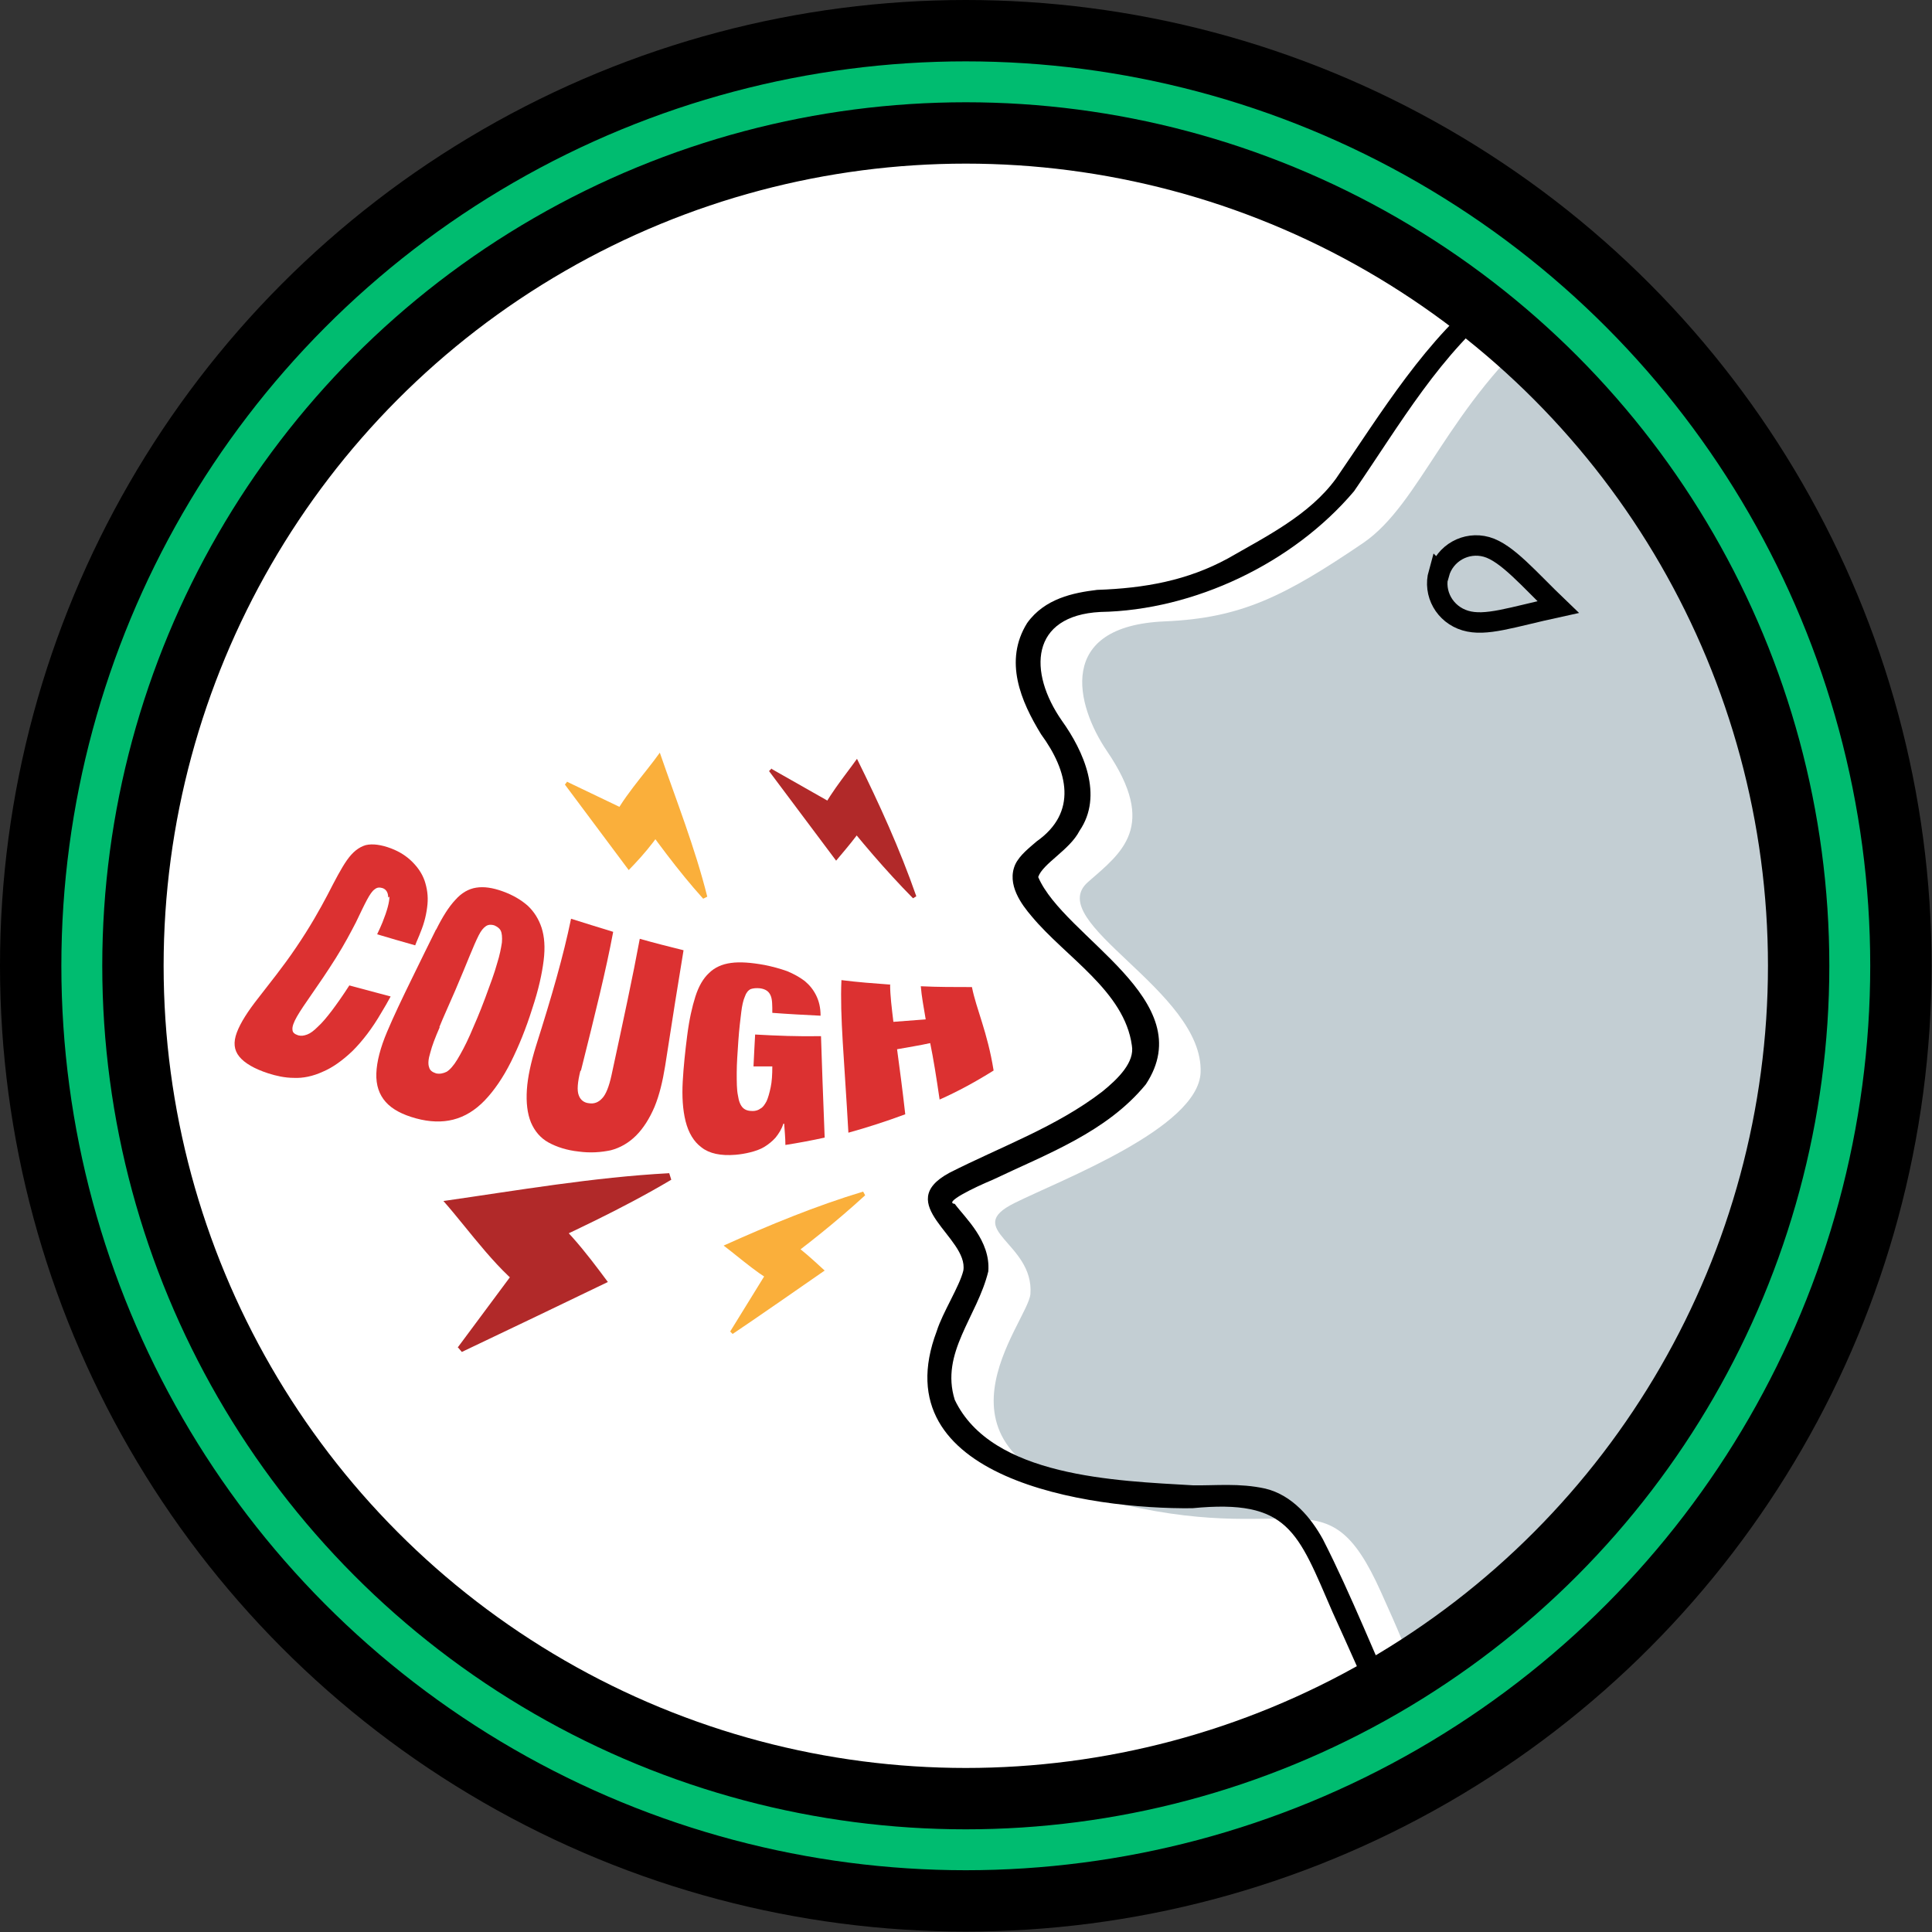 <?xml version="1.0" encoding="UTF-8"?><svg id="uuid-79d75cf1-2e96-4725-ad85-e4d4f578a691" xmlns="http://www.w3.org/2000/svg" viewBox="0 0 47.23 47.23"><rect x="0" y="0" width="47.23" height="47.23" fill="#333333" stroke="none"/><defs><style>.uuid-a24674df-369e-487d-a238-3c106b43df47{fill:#c3ced3;}.uuid-fde4e26e-f27d-434d-933c-8f705b3ddfa1{fill:#faaf3b;}.uuid-d54e4095-6081-4744-8601-c04cca144609{fill:#b12929;}.uuid-31873d2c-fe85-45a6-881e-4a111a36a5cb{fill:#dc3131;}.uuid-fe948f50-eb1c-4b89-90e4-2c6adf7e70f1{fill:#fff;}.uuid-de22ccb1-14ff-4111-842f-09f180d2f813{stroke-width:.5px;}.uuid-de22ccb1-14ff-4111-842f-09f180d2f813,.uuid-105f7739-950f-4d92-ae70-679bb696a87b,.uuid-fbb269f4-ea1a-4b43-acaf-bccfe9fa9b3b{fill:none;stroke-miterlimit:10;}.uuid-de22ccb1-14ff-4111-842f-09f180d2f813,.uuid-fbb269f4-ea1a-4b43-acaf-bccfe9fa9b3b{stroke:#000;}.uuid-105f7739-950f-4d92-ae70-679bb696a87b{stroke:#00bc70;}.uuid-105f7739-950f-4d92-ae70-679bb696a87b,.uuid-fbb269f4-ea1a-4b43-acaf-bccfe9fa9b3b{stroke-linecap:round;}.uuid-fbb269f4-ea1a-4b43-acaf-bccfe9fa9b3b{stroke-width:4px;}</style></defs><g id="uuid-c9261c37-4160-4669-a1ce-d15a0ff6b05e"><circle class="uuid-fe948f50-eb1c-4b89-90e4-2c6adf7e70f1" cx="23.61" cy="23.61" r="21.61"/><path class="uuid-a24674df-369e-487d-a238-3c106b43df47" d="M39.04,8.48c-.44.29-.82-.97-1.18-.67-2.48,2.11-3.12,4.49-4.53,5.46-1.93,1.31-2.99,1.84-4.85,1.92-2.68.11-2.18,2.05-1.42,3.17,1.26,1.85.35,2.49-.46,3.2-1.13.98,2.83,2.66,2.75,4.66-.06,1.36-3.43,2.63-4.55,3.19-1.29.64.48.97.39,2.22-.05.7-2.9,3.8,1.82,5.04s5.39-.78,6.75,2.25c.83,1.84.96,2.23,1.03,3.36.02.29,2.53-1.67,6.46-6.14,3.09-3.52,4.55-7.45,3.74-15.72-.34-3.44-3.23-9.43-5.95-11.91Z"/><path d="M37.33,6.7c-.03.44-.34.49-.54.69-1.59,1.26-2.54,2.95-3.69,4.62-1.49,1.76-3.91,2.91-6.2,2.95-1.72.09-1.77,1.47-.94,2.66.53.74,1.02,1.83.43,2.69-.24.47-.9.8-1.01,1.13.63,1.48,4,3,2.63,5.07-.96,1.17-2.42,1.7-3.74,2.33-.48.2-1.21.56-.93.59.25.34.88.9.82,1.65-.27,1.11-1.18,1.99-.82,3.14.9,1.89,3.95,1.98,5.82,2.09.56.01,1.13-.06,1.77.08.67.16,1.13.73,1.41,1.24.69,1.35,1.32,2.95,1.95,4.33.06.13.13.26-.05.48,0,.01-.02.02-.04.01-.3-.04-.34-.17-.4-.3-.3-.68-.9-2.03-1.22-2.73-.86-1.98-1.07-2.78-3.43-2.55-2.51.03-7.62-.71-6.25-4.33.14-.45.56-1.1.65-1.48.13-.81-1.75-1.63-.34-2.39,1.26-.64,2.61-1.12,3.73-1.98.41-.33.8-.73.73-1.13-.18-1.33-1.62-2.16-2.45-3.16-.24-.28-.62-.78-.4-1.27.11-.23.35-.41.52-.56,1.01-.71.77-1.72.11-2.62-.49-.8-.92-1.79-.34-2.72.43-.6,1.13-.74,1.71-.81,1.17-.04,2.21-.23,3.2-.77.94-.54,1.99-1.06,2.64-1.95,1.11-1.61,2.2-3.44,3.8-4.67.23-.16.48-.5.84-.32h0Z"/><circle class="uuid-fbb269f4-ea1a-4b43-acaf-bccfe9fa9b3b" cx="23.61" cy="23.61" r="21.61"/><circle class="uuid-105f7739-950f-4d92-ae70-679bb696a87b" cx="23.61" cy="23.61" r="21.61"/><path class="uuid-de22ccb1-14ff-4111-842f-09f180d2f813" d="M35.18,14.02c.14-.5.66-.79,1.16-.65s1.05.8,1.75,1.47c-1.15.25-1.77.48-2.27.33s-.79-.66-.65-1.16Z"/><path class="uuid-31873d2c-fe85-45a6-881e-4a111a36a5cb" d="M9.49,21.94c0-.12-.05-.2-.14-.23-.07-.02-.13-.02-.19.03-.06.04-.12.13-.19.26-.07.13-.16.32-.27.55-.12.23-.27.52-.49.87-.22.35-.42.64-.58.87-.16.23-.29.42-.37.56-.08.14-.12.25-.11.32,0,.07.05.11.14.14.07.02.14.01.22-.02.08-.03.16-.09.26-.19.1-.09.21-.22.34-.39.12-.16.27-.37.43-.62.33.09.67.18,1.01.27-.07.13-.15.27-.23.4-.22.38-.46.69-.7.93-.24.23-.49.41-.73.51-.24.11-.48.16-.7.15-.23,0-.44-.05-.63-.11-.34-.11-.58-.25-.71-.41-.13-.16-.15-.35-.06-.59.09-.24.27-.52.53-.85.26-.34.59-.74.92-1.23.34-.5.58-.93.77-1.29.18-.35.33-.64.47-.84.14-.2.29-.32.46-.37.17-.04.38-.01.62.08.21.08.38.19.52.33.14.14.24.29.3.46.06.18.09.37.07.58-.02.21-.07.44-.17.68-.04.11-.09.21-.13.32-.32-.09-.63-.18-.93-.27.05-.1.09-.2.13-.29.12-.3.17-.5.17-.63Z"/><path class="uuid-31873d2c-fe85-45a6-881e-4a111a36a5cb" d="M10.66,22.73c.16-.32.31-.56.47-.73.15-.17.32-.27.51-.3.19-.03.4,0,.65.09.25.09.45.21.61.35.16.15.27.33.34.54.07.22.09.48.05.8-.04.32-.12.7-.28,1.18-.15.48-.33.92-.52,1.3-.19.38-.41.7-.64.94-.23.24-.49.4-.77.47-.27.07-.58.06-.91-.03-.33-.09-.58-.22-.74-.4-.16-.18-.24-.41-.23-.7.01-.29.1-.63.26-1.01.16-.38.37-.82.61-1.31.24-.49.43-.88.59-1.2ZM10.75,25.11c-.11.25-.19.46-.23.62-.05.16-.06.28-.03.36.02.08.08.12.17.15.09.02.18,0,.26-.04.08-.05.17-.15.26-.3.09-.15.2-.35.31-.6.11-.25.24-.55.37-.9.13-.35.23-.62.29-.84.07-.22.1-.39.12-.52.01-.13,0-.23-.03-.29-.03-.06-.09-.1-.16-.13-.07-.02-.14-.02-.2.02-.06.04-.12.11-.18.23-.06.12-.13.28-.22.5-.09.22-.2.49-.35.84-.15.35-.29.65-.39.9Z"/><path class="uuid-31873d2c-fe85-45a6-881e-4a111a36a5cb" d="M14.19,26.17c-.07.28-.09.49-.04.61.04.11.13.18.25.19.12.02.23-.02.32-.12.09-.09.17-.29.23-.57.3-1.39.52-2.41.69-3.33.35.1.71.19,1.07.28-.13.79-.27,1.66-.45,2.83-.06.37-.14.71-.26,1-.12.28-.27.52-.45.7-.18.18-.39.3-.62.36-.24.05-.5.07-.79.03-.28-.03-.53-.11-.73-.22-.2-.11-.34-.28-.43-.49-.09-.22-.12-.49-.1-.8.02-.31.1-.67.22-1.06.39-1.23.67-2.2.86-3.12.34.11.68.21,1.03.32-.18.96-.44,2-.79,3.4Z"/><path class="uuid-31873d2c-fe85-45a6-881e-4a111a36a5cb" d="M20.07,25.32c.02.66.05,1.46.09,2.49-.32.07-.64.13-.96.18,0-.18-.02-.35-.03-.52,0,0-.01,0-.02,0-.04.13-.11.24-.19.34-.08.09-.18.17-.28.23-.1.06-.22.1-.34.13-.12.03-.24.05-.36.06-.36.03-.64-.03-.83-.18-.19-.14-.32-.36-.39-.64-.07-.28-.09-.61-.07-.97.02-.36.06-.74.11-1.13.05-.39.12-.7.2-.95.08-.25.19-.44.33-.57.14-.14.32-.22.54-.25.22-.03.49-.01.82.05.2.04.38.09.55.15.17.07.31.15.43.24.12.1.21.21.28.35.07.14.11.3.11.5-.4-.02-.79-.04-1.18-.07,0-.19,0-.33-.04-.42-.04-.1-.12-.16-.26-.18-.1-.01-.17,0-.23.02-.06.03-.11.09-.14.18-.04.09-.07.22-.09.39-.02.17-.05.4-.07.69-.02.3-.04.56-.04.79,0,.22,0,.41.03.55.02.14.06.24.12.3.06.06.14.08.24.08.07,0,.14-.02.19-.06.06-.03.1-.09.15-.18.04-.09.07-.2.1-.34.03-.14.04-.31.04-.51-.15,0-.3,0-.46,0,.01-.28.03-.54.04-.78.53.03,1.06.05,1.61.04Z"/><path class="uuid-31873d2c-fe85-45a6-881e-4a111a36a5cb" d="M21.76,24.06c0,.28.04.58.08.92.26-.02.52-.04.79-.06-.05-.3-.1-.56-.12-.81.41.02.83.02,1.25.02.11.55.38,1.1.53,2.04-.43.27-.87.51-1.32.71-.08-.55-.15-.99-.23-1.38-.27.06-.54.1-.81.15.06.45.13.96.2,1.59-.46.17-.92.32-1.39.45-.1-1.8-.21-2.84-.17-3.73.39.05.79.08,1.2.11Z"/><path class="uuid-d54e4095-6081-4744-8601-c04cca144609" d="M18.85,18.79l1.92,1.09-.76.12c.17-.47.65-1.04.94-1.45.54,1.09,1.05,2.21,1.45,3.36l-.08.05c-.67-.68-1.29-1.41-1.88-2.16h.88c-.17.42-.58.88-.88,1.24-.2-.27-1.41-1.88-1.64-2.19l.07-.07h0Z"/><path class="uuid-fde4e26e-f27d-434d-933c-8f705b3ddfa1" d="M17.85,32.55l1.16-1.88.09.77c-.46-.19-1.01-.69-1.41-.99,1.11-.5,2.25-.97,3.41-1.32,0,0,.05.09.05.09-.71.65-1.45,1.24-2.22,1.8,0,0,.02-.88.02-.88.43.19.87.61,1.21.92-.27.19-1.93,1.34-2.25,1.55l-.07-.07h0Z"/><path class="uuid-d54e4095-6081-4744-8601-c04cca144609" d="M11.19,32.94l1.88-2.53-.04,1.26c-.81-.5-1.56-1.6-2.19-2.31,1.82-.26,3.66-.58,5.52-.68l.05.16c-1.23.73-2.5,1.31-3.77,1.9l.32-1.4c.75.46,1.38,1.3,1.9,2-.47.23-3.04,1.46-3.57,1.71l-.11-.13h0Z"/><path class="uuid-fde4e26e-f27d-434d-933c-8f705b3ddfa1" d="M13.86,19.11l1.88.9-.82.14c.23-.58.85-1.24,1.21-1.75.4,1.16.86,2.32,1.16,3.52l-.1.05c-.63-.7-1.17-1.45-1.71-2.2l.95.03c-.21.54-.66,1.06-1.06,1.47-.2-.27-1.33-1.78-1.56-2.09l.07-.09h0Z"/></g></svg>